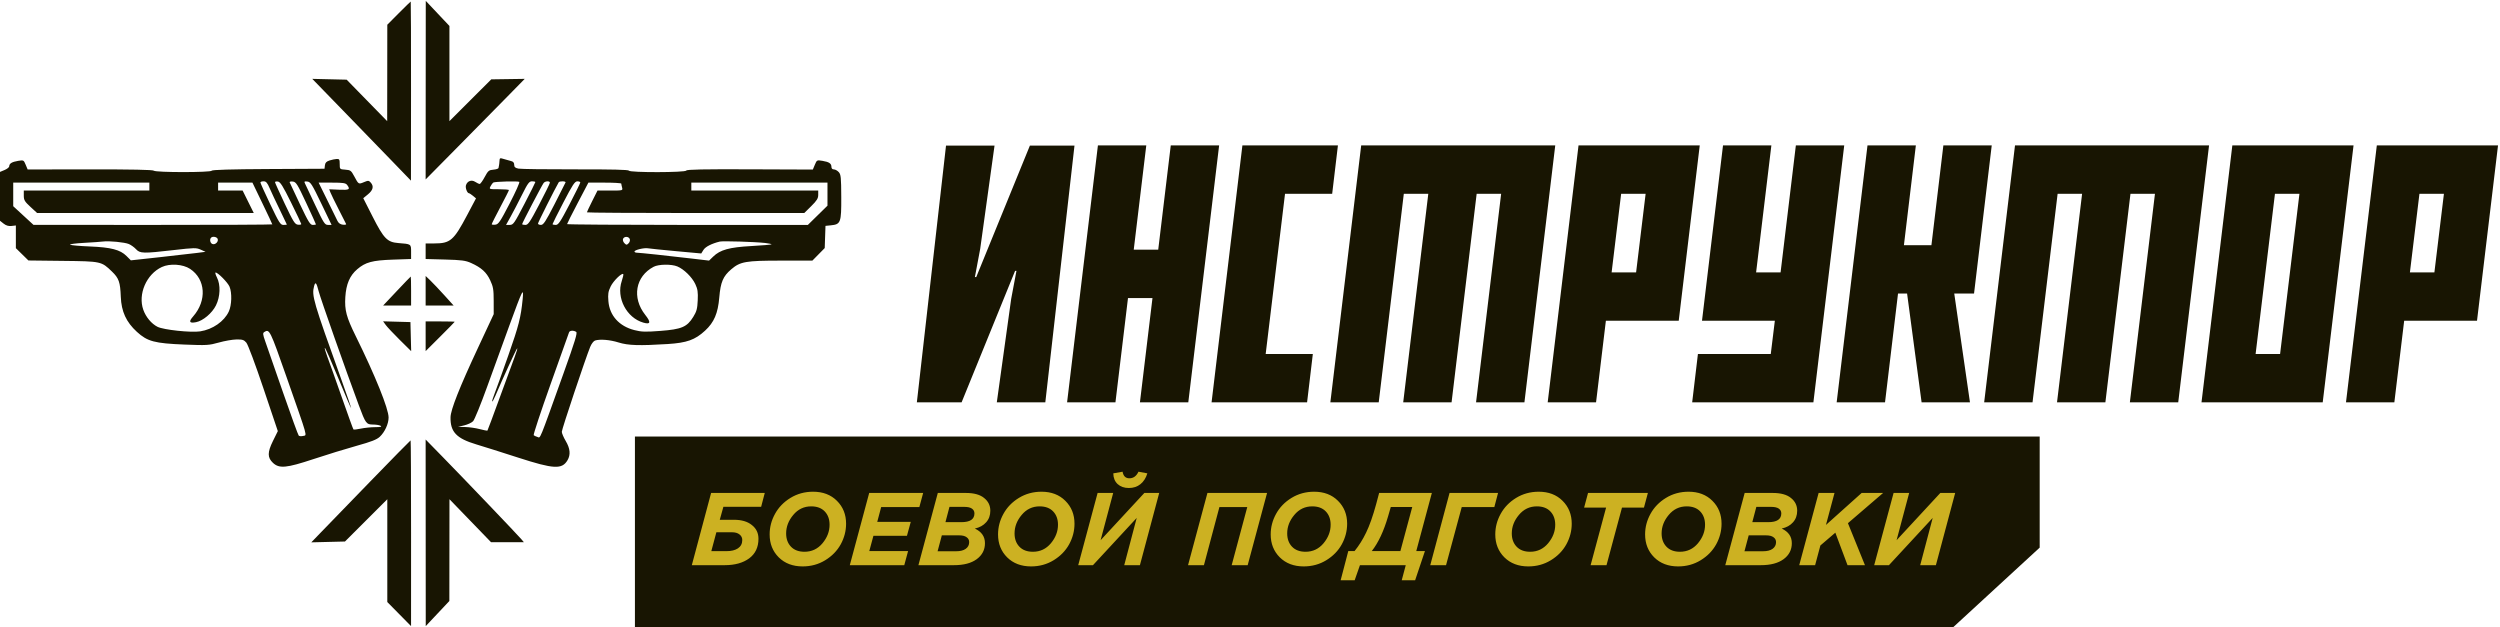 <svg width="315" height="79" viewBox="0 0 315 79" fill="none" xmlns="http://www.w3.org/2000/svg">
<path d="M80 55H257V69L246.132 79H80V55Z" fill="#181502"/>
<path d="M87.169 71.212L89.6 62.112H96.36L95.905 63.854H91.147L90.692 65.492H92.486C93.439 65.492 94.189 65.713 94.735 66.155C95.29 66.588 95.567 67.165 95.567 67.884C95.567 68.95 95.177 69.773 94.397 70.354C93.617 70.926 92.59 71.212 91.316 71.212H87.169ZM89.626 69.444H91.55C92.148 69.444 92.625 69.327 92.98 69.093C93.344 68.85 93.526 68.499 93.526 68.04C93.526 67.754 93.409 67.52 93.175 67.338C92.95 67.156 92.633 67.065 92.226 67.065H90.263L89.626 69.444ZM101.134 71.368C99.894 71.368 98.889 70.987 98.118 70.224C97.355 69.462 96.974 68.499 96.974 67.338C96.974 66.428 97.199 65.566 97.65 64.751C98.1 63.928 98.75 63.256 99.6 62.736C100.449 62.216 101.398 61.956 102.447 61.956C103.686 61.956 104.687 62.337 105.45 63.1C106.221 63.863 106.607 64.825 106.607 65.986C106.607 66.896 106.381 67.763 105.931 68.586C105.48 69.401 104.83 70.068 103.981 70.588C103.131 71.108 102.182 71.368 101.134 71.368ZM101.368 69.522C102.278 69.522 103.032 69.167 103.63 68.456C104.228 67.737 104.527 66.957 104.527 66.116C104.527 65.423 104.323 64.864 103.916 64.439C103.508 64.014 102.941 63.802 102.213 63.802C101.303 63.802 100.549 64.162 99.951 64.881C99.353 65.592 99.053 66.368 99.053 67.208C99.053 67.901 99.257 68.46 99.665 68.885C100.072 69.31 100.64 69.522 101.368 69.522ZM107.075 71.212L109.519 62.112H116.318L115.837 63.893H111.027L110.533 65.752H114.758L114.277 67.507H110.052L109.532 69.431H114.42L113.939 71.212H107.075ZM115.72 71.212L118.164 62.112H121.7C122.723 62.112 123.49 62.325 124.001 62.749C124.521 63.165 124.781 63.698 124.781 64.348C124.781 64.938 124.604 65.427 124.248 65.817C123.902 66.207 123.429 66.467 122.831 66.597C123.681 66.996 124.105 67.611 124.105 68.443C124.105 69.275 123.759 69.947 123.065 70.458C122.381 70.961 121.423 71.212 120.192 71.212H115.72ZM118.138 69.457H120.491C120.994 69.457 121.388 69.358 121.674 69.158C121.969 68.95 122.116 68.668 122.116 68.313C122.116 68.044 122.008 67.837 121.791 67.689C121.583 67.533 121.276 67.455 120.868 67.455H118.671L118.138 69.457ZM119.126 65.791H121.141C122.233 65.791 122.779 65.423 122.779 64.686C122.779 64.435 122.675 64.236 122.467 64.088C122.259 63.941 121.943 63.867 121.518 63.867H119.633L119.126 65.791ZM129.914 71.368C128.674 71.368 127.669 70.987 126.898 70.224C126.135 69.462 125.754 68.499 125.754 67.338C125.754 66.428 125.979 65.566 126.43 64.751C126.88 63.928 127.53 63.256 128.38 62.736C129.229 62.216 130.178 61.956 131.227 61.956C132.466 61.956 133.467 62.337 134.23 63.1C135.001 63.863 135.387 64.825 135.387 65.986C135.387 66.896 135.161 67.763 134.711 68.586C134.26 69.401 133.61 70.068 132.761 70.588C131.911 71.108 130.962 71.368 129.914 71.368ZM130.148 69.522C131.058 69.522 131.812 69.167 132.41 68.456C133.008 67.737 133.307 66.957 133.307 66.116C133.307 65.423 133.103 64.864 132.696 64.439C132.288 64.014 131.721 63.802 130.993 63.802C130.083 63.802 129.329 64.162 128.731 64.881C128.133 65.592 127.834 66.368 127.834 67.208C127.834 67.901 128.037 68.46 128.445 68.885C128.852 69.31 129.42 69.522 130.148 69.522ZM142.238 61.488C141.658 61.488 141.185 61.324 140.821 60.994C140.466 60.665 140.284 60.214 140.275 59.642L141.445 59.434C141.541 59.989 141.827 60.266 142.303 60.266C142.806 60.266 143.187 59.989 143.447 59.434L144.565 59.642C144.392 60.223 144.102 60.678 143.694 61.007C143.296 61.328 142.81 61.488 142.238 61.488ZM135.855 71.212L138.299 62.112H140.262L138.676 68.066L144.188 62.112H146.06L143.629 71.212H141.653L143.226 65.258L137.714 71.212H135.855ZM149.693 71.212L152.137 62.112H159.651L157.207 71.212H155.192L157.155 63.893H153.645L151.695 71.212H149.693ZM164.267 71.368C163.028 71.368 162.023 70.987 161.251 70.224C160.489 69.462 160.107 68.499 160.107 67.338C160.107 66.428 160.333 65.566 160.783 64.751C161.234 63.928 161.884 63.256 162.733 62.736C163.583 62.216 164.532 61.956 165.58 61.956C166.82 61.956 167.821 62.337 168.583 63.1C169.355 63.863 169.74 64.825 169.74 65.986C169.74 66.896 169.515 67.763 169.064 68.586C168.614 69.401 167.964 70.068 167.114 70.588C166.265 71.108 165.316 71.368 164.267 71.368ZM164.501 69.522C165.411 69.522 166.165 69.167 166.763 68.456C167.361 67.737 167.66 66.957 167.66 66.116C167.66 65.423 167.457 64.864 167.049 64.439C166.642 64.014 166.074 63.802 165.346 63.802C164.436 63.802 163.682 64.162 163.084 64.881C162.486 65.592 162.187 66.368 162.187 67.208C162.187 67.901 162.391 68.46 162.798 68.885C163.206 69.31 163.773 69.522 164.501 69.522ZM168.922 73.11L169.884 69.431H170.677C171.231 68.746 171.717 67.971 172.133 67.104C172.557 66.237 172.978 65.046 173.394 63.529L173.771 62.112H180.414L178.451 69.431H179.543L178.308 73.11H176.618L177.125 71.212H171.353L170.69 73.11H168.922ZM172.848 69.431H176.449L177.944 63.88H175.24L174.902 65.05C174.356 66.922 173.671 68.382 172.848 69.431ZM180.213 71.212L182.644 62.112H188.754L188.286 63.893H184.178L182.202 71.212H180.213ZM192.565 71.368C191.326 71.368 190.321 70.987 189.549 70.224C188.787 69.462 188.405 68.499 188.405 67.338C188.405 66.428 188.631 65.566 189.081 64.751C189.532 63.928 190.182 63.256 191.031 62.736C191.881 62.216 192.83 61.956 193.878 61.956C195.118 61.956 196.119 62.337 196.881 63.1C197.653 63.863 198.038 64.825 198.038 65.986C198.038 66.896 197.813 67.763 197.362 68.586C196.912 69.401 196.262 70.068 195.412 70.588C194.563 71.108 193.614 71.368 192.565 71.368ZM192.799 69.522C193.709 69.522 194.463 69.167 195.061 68.456C195.659 67.737 195.958 66.957 195.958 66.116C195.958 65.423 195.755 64.864 195.347 64.439C194.94 64.014 194.372 63.802 193.644 63.802C192.734 63.802 191.98 64.162 191.382 64.881C190.784 65.592 190.485 66.368 190.485 67.208C190.485 67.901 190.689 68.46 191.096 68.885C191.504 69.31 192.071 69.522 192.799 69.522ZM200.418 71.212L202.368 63.958H199.599L200.093 62.112H207.633L207.139 63.958H204.37L202.42 71.212H200.418ZM211.443 71.368C210.204 71.368 209.198 70.987 208.427 70.224C207.664 69.462 207.283 68.499 207.283 67.338C207.283 66.428 207.508 65.566 207.959 64.751C208.41 63.928 209.06 63.256 209.909 62.736C210.758 62.216 211.707 61.956 212.756 61.956C213.995 61.956 214.996 62.337 215.759 63.1C216.53 63.863 216.916 64.825 216.916 65.986C216.916 66.896 216.691 67.763 216.24 68.586C215.789 69.401 215.139 70.068 214.29 70.588C213.441 71.108 212.492 71.368 211.443 71.368ZM211.677 69.522C212.587 69.522 213.341 69.167 213.939 68.456C214.537 67.737 214.836 66.957 214.836 66.116C214.836 65.423 214.632 64.864 214.225 64.439C213.818 64.014 213.25 63.802 212.522 63.802C211.612 63.802 210.858 64.162 210.26 64.881C209.662 65.592 209.363 66.368 209.363 67.208C209.363 67.901 209.567 68.46 209.974 68.885C210.381 69.31 210.949 69.522 211.677 69.522ZM217.385 71.212L219.829 62.112H223.365C224.387 62.112 225.154 62.325 225.666 62.749C226.186 63.165 226.446 63.698 226.446 64.348C226.446 64.938 226.268 65.427 225.913 65.817C225.566 66.207 225.094 66.467 224.496 66.597C225.345 66.996 225.77 67.611 225.77 68.443C225.77 69.275 225.423 69.947 224.73 70.458C224.045 70.961 223.087 71.212 221.857 71.212H217.385ZM219.803 69.457H222.156C222.658 69.457 223.053 69.358 223.339 69.158C223.633 68.95 223.781 68.668 223.781 68.313C223.781 68.044 223.672 67.837 223.456 67.689C223.248 67.533 222.94 67.455 222.533 67.455H220.336L219.803 69.457ZM220.791 65.791H222.806C223.898 65.791 224.444 65.423 224.444 64.686C224.444 64.435 224.34 64.236 224.132 64.088C223.924 63.941 223.607 63.867 223.183 63.867H221.298L220.791 65.791ZM226.703 71.212L229.147 62.112H231.149L230.07 66.142L234.568 62.112H237.272L232.839 65.921L234.984 71.212H232.787L231.253 67.117L229.368 68.729L228.705 71.212H226.703ZM236.148 71.212L238.592 62.112H240.555L238.969 68.066L244.481 62.112H246.353L243.922 71.212H241.946L243.519 65.258L238.007 71.212H236.148Z" fill="#CCB122"/>
<path d="M125.598 50.696L127.407 37.67L128.073 34.129H127.902L121.161 50.696H115.524L119.199 18.342H125.312L123.503 31.367L122.836 34.909H123.008L129.768 18.342H135.386L131.71 50.696H125.598ZM142.127 37.556L140.546 50.696H134.453L138.337 18.323H144.431L142.851 31.462H145.936L147.516 18.323H153.61L149.725 50.696H143.631L145.212 37.556H142.127ZM159.475 44.602H165.417L164.693 50.696H152.658L156.542 18.323H168.578L167.854 24.417H161.913L159.475 44.602ZM186.059 24.417L182.898 50.696H176.804L179.965 24.417H176.88L173.719 50.696H167.625L171.51 18.323H195.961L192.077 50.696H185.983L189.144 24.417H186.059ZM198.894 18.323H214.167L211.52 40.413H202.341L201.103 50.696H195.009L198.894 18.323ZM204.264 24.417L203.064 34.319H206.149L207.349 24.417H204.264ZM213.214 50.696L213.938 44.602H223.117L223.631 40.413H214.452L217.099 18.323H223.193L221.27 34.319H224.354L226.278 18.323H232.372L228.487 50.696H213.214ZM240.293 36.985H239.151L237.513 50.696H231.419L235.304 18.323H241.398L239.894 30.891H243.359L244.864 18.323H250.958L248.729 36.985H246.235L248.215 50.696H242.122L240.293 36.985ZM268.439 24.417L265.278 50.696H259.184L262.345 24.417H259.26L256.099 50.696H250.005L253.89 18.323H278.341L274.457 50.696H268.363L271.524 24.417H268.439ZM287.292 44.602L289.729 24.417H286.644L284.207 44.602H287.292ZM292.662 50.696H277.389L281.274 18.323H296.546L292.662 50.696ZM299.479 18.323H314.751L312.104 40.413H302.926L301.688 50.696H295.594L299.479 18.323ZM304.849 24.417L303.649 34.319H306.734L307.934 24.417H304.849Z" fill="#181502"/>
<path fill-rule="evenodd" clip-rule="evenodd" d="M50.254 1.654L48.8 3.115L48.793 9.191L48.785 15.267L46.232 12.653L43.679 10.039L41.513 9.988L39.346 9.937L43.199 13.902C45.317 16.083 48.115 18.969 49.416 20.314L51.781 22.762L51.789 11.478C51.794 5.271 51.777 0.194 51.753 0.194C51.728 0.194 51.053 0.851 50.254 1.654ZM53.638 11.36L53.63 22.61L57.751 18.439C60.017 16.145 62.827 13.293 63.994 12.102L66.117 9.937L64.008 9.968L61.899 9.999L59.263 12.631L56.628 15.263V9.266V3.27L55.137 1.69L53.647 0.11L53.638 11.36ZM62.936 20.275C62.924 20.497 62.896 20.755 62.873 20.846C62.851 20.938 62.822 21.083 62.811 21.169C62.8 21.255 62.509 21.349 62.166 21.378C61.601 21.424 61.496 21.513 61.072 22.303C60.815 22.784 60.531 23.178 60.442 23.178C60.353 23.178 60.1 23.06 59.881 22.916C59.414 22.61 58.882 22.802 58.712 23.338C58.609 23.662 58.862 24.339 59.09 24.349C59.156 24.352 59.382 24.499 59.593 24.674L59.976 24.994L58.864 27.095C57.166 30.305 56.74 30.673 54.718 30.673H53.63V31.654V32.635L56.086 32.702C58.183 32.759 58.664 32.824 59.367 33.142C60.657 33.725 61.293 34.302 61.767 35.318C62.145 36.128 62.203 36.473 62.205 37.918L62.207 39.583L60.246 43.784C57.891 48.826 56.786 51.619 56.767 52.575C56.73 54.417 57.517 55.247 60.001 55.99C60.94 56.27 63.32 57.022 65.29 57.66C69.776 59.112 70.811 59.167 71.507 57.989C71.916 57.296 71.844 56.516 71.284 55.572C71.013 55.114 70.789 54.589 70.787 54.404C70.785 54.089 73.743 45.243 74.362 43.712C74.52 43.322 74.794 42.963 74.979 42.905C75.602 42.707 76.862 42.812 77.946 43.153C79.145 43.529 80.561 43.574 84.12 43.349C86.546 43.196 87.575 42.828 88.84 41.662C89.975 40.616 90.46 39.482 90.629 37.483C90.793 35.546 91.103 34.816 92.132 33.935C93.274 32.957 93.957 32.838 98.427 32.838H102.359L103.137 32.047L103.915 31.256L103.963 29.857L104.012 28.459L104.678 28.392C105.934 28.267 106.012 28.058 105.999 24.843C105.989 22.349 105.952 21.982 105.682 21.684C105.513 21.498 105.238 21.346 105.069 21.346C104.879 21.346 104.761 21.226 104.761 21.033C104.761 20.604 104.469 20.405 103.635 20.267C102.937 20.152 102.921 20.16 102.671 20.758L102.417 21.365L94.478 21.334C88.687 21.31 86.522 21.353 86.476 21.49C86.391 21.746 79.333 21.758 79.248 21.503C79.208 21.382 77.082 21.331 72.529 21.34C68.866 21.348 65.626 21.305 65.329 21.246C64.911 21.162 64.789 21.052 64.789 20.762C64.789 20.508 64.666 20.357 64.414 20.299C64.208 20.251 63.796 20.135 63.498 20.041C62.991 19.881 62.955 19.896 62.936 20.275ZM41.522 20.218C41.127 20.346 40.977 20.502 40.939 20.826L40.889 21.262L33.812 21.299C29.137 21.323 26.715 21.394 26.678 21.507C26.599 21.742 19.616 21.741 19.38 21.506C19.266 21.391 16.567 21.336 11.345 21.343L3.483 21.352L3.233 20.753C2.988 20.166 2.967 20.156 2.282 20.269C1.507 20.396 1.166 20.604 1.166 20.948C1.166 21.073 0.904 21.284 0.583 21.418L0 21.662V24.739V27.817L0.456 28.176C0.771 28.424 1.08 28.515 1.456 28.471L1.999 28.408V29.838V31.268L2.79 32.044L3.581 32.82L7.911 32.871C12.769 32.927 12.773 32.928 14.113 34.221C14.978 35.055 15.15 35.547 15.22 37.39C15.291 39.254 15.9 40.58 17.251 41.815C18.574 43.024 19.477 43.265 23.241 43.415C26.051 43.528 26.327 43.511 27.57 43.161C28.299 42.955 29.299 42.78 29.79 42.772C30.547 42.76 30.738 42.822 31.039 43.175C31.242 43.413 32.169 45.89 33.2 48.956L35.006 54.321L34.389 55.569C33.687 56.99 33.688 57.658 34.39 58.318C35.184 59.063 36.072 58.981 39.497 57.846C41.178 57.288 43.635 56.532 44.955 56.166C46.785 55.657 47.473 55.389 47.849 55.036C48.484 54.44 48.958 53.409 48.963 52.615C48.969 51.516 47.288 47.348 44.818 42.342C43.641 39.955 43.408 39.078 43.511 37.427C43.613 35.796 44.069 34.729 45.009 33.925C46.048 33.035 46.91 32.803 49.508 32.713L51.798 32.634V31.74C51.798 30.736 51.819 30.751 50.181 30.624C48.8 30.517 48.35 30.055 46.964 27.323L45.771 24.973L46.37 24.48C47.017 23.946 47.126 23.462 46.705 22.997C46.465 22.732 46.389 22.728 45.854 22.952C45.174 23.236 45.185 23.242 44.633 22.212C44.246 21.489 44.16 21.425 43.509 21.378C42.808 21.327 42.804 21.323 42.804 20.67C42.804 20.095 42.757 20.016 42.429 20.03C42.223 20.04 41.815 20.124 41.522 20.218ZM33.978 23.719C34.185 24.2 34.756 25.414 35.248 26.417C35.74 27.42 36.142 28.263 36.142 28.291C36.142 28.318 35.951 28.341 35.718 28.341C35.335 28.341 35.175 28.09 34.053 25.739C33.37 24.307 32.811 23.071 32.811 22.991C32.811 22.91 32.989 22.845 33.207 22.845C33.526 22.845 33.676 23.015 33.978 23.719ZM36.67 25.51C37.373 26.93 37.954 28.152 37.961 28.227C37.968 28.302 37.778 28.339 37.539 28.31C37.155 28.264 36.961 27.956 35.881 25.676C35.209 24.256 34.655 23.033 34.651 22.958C34.646 22.883 34.811 22.846 35.018 22.875C35.319 22.918 35.643 23.434 36.67 25.51ZM38.577 25.561C39.253 27.009 39.806 28.226 39.806 28.267C39.806 28.308 39.632 28.341 39.42 28.341C39.085 28.341 38.868 27.993 37.796 25.736C37.115 24.304 36.531 23.062 36.498 22.976C36.466 22.89 36.643 22.844 36.893 22.874C37.304 22.923 37.466 23.182 38.577 25.561ZM40.478 25.634L41.78 28.341L41.334 28.338C40.924 28.335 40.796 28.138 39.733 25.881C39.097 24.532 38.511 23.291 38.43 23.124C38.303 22.864 38.346 22.828 38.73 22.874C39.13 22.922 39.315 23.214 40.478 25.634ZM65.433 22.914C65.514 22.965 64.969 24.188 64.22 25.632C63.016 27.956 62.807 28.264 62.408 28.31C62.16 28.339 61.957 28.313 61.957 28.251C61.957 28.19 62.445 27.221 63.04 26.099C63.635 24.976 64.123 24.01 64.123 23.951C64.123 23.892 63.558 23.844 62.868 23.844C61.619 23.844 61.614 23.842 61.81 23.469C61.918 23.263 62.071 23.053 62.149 23.002C62.34 22.876 65.246 22.799 65.433 22.914ZM67.454 22.945C67.454 23 66.835 24.235 66.08 25.69C64.798 28.157 64.674 28.335 64.233 28.338L63.761 28.341L64.339 27.3C64.657 26.728 65.302 25.491 65.771 24.552C66.51 23.072 66.679 22.845 67.039 22.845C67.267 22.845 67.454 22.89 67.454 22.945ZM69.286 23.018C69.286 23.114 68.68 24.351 67.939 25.767C66.768 28.005 66.54 28.341 66.19 28.341C65.969 28.341 65.788 28.295 65.788 28.24C65.788 28.108 68.288 23.326 68.499 23.053C68.694 22.801 69.286 22.775 69.286 23.018ZM71.257 22.99C71.226 23.07 70.602 24.305 69.869 25.735C68.749 27.921 68.476 28.336 68.162 28.338C67.955 28.34 67.787 28.262 67.787 28.166C67.787 28.034 69.94 23.749 70.398 22.97C70.501 22.794 71.324 22.813 71.257 22.99ZM73.116 22.992C73.116 23.073 72.507 24.309 71.763 25.74C70.594 27.985 70.355 28.341 70.014 28.341C69.796 28.341 69.619 28.296 69.619 28.241C69.619 28.186 70.237 26.951 70.993 25.496C72.145 23.277 72.427 22.85 72.742 22.848C72.948 22.846 73.116 22.911 73.116 22.992ZM18.82 23.511V24.011H10.909H2.998V24.652C2.998 25.209 3.108 25.395 3.839 26.068L4.679 26.842H18.327H31.976L31.273 25.426L30.571 24.011H29.026H27.481V23.511V23.011H29.644H31.807L33.058 25.605C33.747 27.031 34.31 28.231 34.31 28.271C34.31 28.311 27.539 28.342 19.264 28.339L4.219 28.334L2.942 27.158L1.666 25.982V24.497V23.011H10.243H18.82V23.511ZM43.738 23.303C44.169 23.871 44.017 23.961 42.725 23.903L41.481 23.848L41.631 24.241C41.713 24.457 42.178 25.412 42.665 26.363C43.152 27.313 43.578 28.153 43.611 28.229C43.645 28.305 43.459 28.342 43.198 28.312C42.888 28.277 42.654 28.113 42.524 27.841C42.415 27.612 41.835 26.432 41.236 25.218L40.148 23.011H41.832C43.241 23.011 43.553 23.059 43.738 23.303ZM78.282 23.136C78.283 23.205 78.329 23.43 78.385 23.636C78.484 24.006 78.463 24.011 76.885 24.011H75.285L74.617 25.339C74.25 26.07 73.949 26.707 73.949 26.755C73.949 26.803 80.111 26.842 87.643 26.842H101.337L102.216 25.973C102.923 25.275 103.096 24.997 103.096 24.558V24.011H95.101H87.107V23.511V23.011H95.684H104.262V24.463V25.915L103.025 27.128L101.788 28.341H86.619C78.277 28.341 71.451 28.294 71.451 28.237C71.451 28.18 72.055 26.98 72.794 25.572L74.138 23.011H76.209C77.348 23.011 78.281 23.068 78.282 23.136ZM27.426 30.103C27.56 30.451 27.115 30.88 26.761 30.744C26.483 30.637 26.382 30.162 26.593 29.951C26.8 29.743 27.325 29.839 27.426 30.103ZM79.35 30.119C79.411 30.277 79.347 30.51 79.202 30.655C78.971 30.885 78.918 30.883 78.673 30.638C78.523 30.488 78.446 30.247 78.501 30.103C78.635 29.755 79.215 29.766 79.35 30.119ZM16.236 30.748C16.512 30.866 16.92 31.16 17.142 31.401C17.643 31.944 18.035 31.953 21.882 31.51C24.502 31.208 24.735 31.205 25.296 31.458L25.899 31.729L24.816 31.87C24.221 31.947 22.104 32.189 20.111 32.408L16.488 32.804L15.938 32.255C15.149 31.465 13.986 31.162 11.325 31.055C10.089 31.005 8.97 30.907 8.839 30.837C8.708 30.767 9.495 30.66 10.588 30.6C11.681 30.54 12.762 30.464 12.991 30.431C13.711 30.329 15.711 30.525 16.236 30.748ZM96.4 30.614C96.885 30.669 97.248 30.747 97.206 30.788C97.165 30.83 96.018 30.927 94.659 31.003C91.885 31.159 90.746 31.474 89.861 32.332L89.341 32.836L87.183 32.581C84.195 32.227 80.586 31.843 80.237 31.84C80.076 31.839 79.945 31.773 79.945 31.692C79.945 31.491 81.166 31.198 81.64 31.285C81.853 31.325 83.451 31.487 85.191 31.647L88.356 31.937L88.633 31.491C88.881 31.091 89.666 30.69 90.688 30.439C91.073 30.345 95.098 30.468 96.4 30.614ZM23.951 33.879C25.915 35.179 26.088 37.874 24.335 39.87C23.744 40.543 23.855 40.761 24.702 40.595C25.579 40.423 26.722 39.46 27.209 38.482C27.758 37.38 27.811 35.892 27.332 34.955C27.159 34.615 27.084 34.337 27.166 34.337C27.461 34.337 28.703 35.599 28.922 36.122C29.245 36.892 29.199 38.456 28.83 39.25C28.25 40.5 26.797 41.509 25.226 41.752C24.067 41.931 20.593 41.56 19.843 41.177C19.08 40.788 18.385 39.956 18.059 39.042C17.356 37.073 18.444 34.554 20.389 33.645C21.4 33.172 23.046 33.28 23.951 33.879ZM85.345 33.571C86.182 33.921 87.195 34.915 87.607 35.79C87.906 36.427 87.961 36.796 87.914 37.839C87.866 38.905 87.775 39.242 87.35 39.929C86.564 41.201 85.892 41.488 83.219 41.693C81.317 41.839 80.839 41.824 79.928 41.592C78.01 41.102 76.803 39.758 76.658 37.952C76.585 37.049 76.634 36.732 76.942 36.095C77.282 35.393 78.347 34.349 78.533 34.535C78.576 34.578 78.49 34.971 78.341 35.408C77.626 37.505 78.944 40.044 81.061 40.651C81.974 40.913 82.047 40.62 81.303 39.679C79.591 37.513 80.059 34.825 82.36 33.614C82.987 33.284 84.602 33.261 85.345 33.571ZM49.993 36.675L48.271 38.501H50.034H51.798V36.669C51.798 35.661 51.779 34.839 51.756 34.843C51.733 34.846 50.94 35.671 49.993 36.675ZM53.63 36.636V38.501H55.396H57.163L55.994 37.21C55.351 36.5 54.556 35.661 54.228 35.345L53.63 34.771V36.636ZM40.155 36.711C40.39 37.628 43.511 46.489 45.215 51.075C46.068 53.37 46.157 53.49 47.013 53.493C47.4 53.494 47.83 53.568 47.967 53.657C48.145 53.772 47.942 53.819 47.267 53.821C46.745 53.822 45.934 53.906 45.465 54.006C44.997 54.107 44.577 54.153 44.533 54.109C44.489 54.065 43.828 52.24 43.064 50.054C42.3 47.868 41.483 45.573 41.248 44.955C41.013 44.336 40.873 43.833 40.938 43.835C41.002 43.837 41.763 45.559 42.629 47.661C43.494 49.762 44.222 51.461 44.247 51.437C44.272 51.412 43.728 49.821 43.039 47.902C39.447 37.903 39.255 37.247 39.578 36.044C39.738 35.446 39.871 35.6 40.155 36.711ZM65.853 37.71C65.625 40.01 65.365 41.032 64.06 44.746C63.288 46.945 62.496 49.147 62.3 49.64C61.857 50.758 61.954 50.953 62.416 49.872C63.432 47.496 65.01 44.058 65.15 43.914C65.24 43.822 65.113 44.272 64.87 44.913C64.626 45.554 63.763 47.905 62.951 50.137C62.139 52.37 61.448 54.222 61.417 54.253C61.385 54.285 60.95 54.202 60.451 54.069C59.951 53.936 59.13 53.818 58.626 53.806L57.71 53.784L58.497 53.596C58.93 53.492 59.43 53.257 59.609 53.074C59.787 52.891 60.582 50.942 61.375 48.744C62.168 46.545 63.42 43.097 64.156 41.082C65.868 36.397 66.01 36.114 65.853 37.71ZM48.606 40.951C48.791 41.206 49.587 42.052 50.375 42.831L51.808 44.247L51.761 42.415L51.715 40.583L49.992 40.535L48.269 40.487L48.606 40.951ZM53.63 42.37V44.241L55.462 42.415C56.469 41.41 57.294 40.568 57.294 40.544C57.294 40.519 56.469 40.499 55.462 40.499H53.63V42.37ZM36.115 47.537C38.876 55.425 38.7 54.801 38.195 54.928C37.969 54.985 37.718 54.966 37.639 54.886C37.56 54.805 36.664 52.341 35.647 49.41C34.63 46.478 33.632 43.609 33.429 43.033C33.107 42.119 33.092 41.967 33.31 41.828C33.951 41.423 34.031 41.584 36.115 47.537ZM72.596 41.816C72.781 41.932 72.464 42.969 70.983 47.101C67.846 55.849 68.121 55.178 67.722 55.058C67.528 54.999 67.314 54.9 67.245 54.837C67.177 54.775 68.135 51.879 69.374 48.402C70.614 44.926 71.661 41.988 71.701 41.873C71.784 41.634 72.261 41.603 72.596 41.816ZM53.637 67.134L53.644 78.89L55.132 77.307L56.619 75.725L56.626 69.313L56.633 62.901L59.254 65.611L61.874 68.321L63.94 68.317L66.006 68.314L65.689 67.94C65.218 67.386 58.392 60.245 55.843 57.641L53.63 55.379L53.637 67.134ZM46.626 60.694C43.848 63.556 41.046 66.447 40.399 67.117L39.223 68.336L41.345 68.283L43.467 68.23L46.133 65.567L48.8 62.904V69.38V75.856L50.296 77.373L51.793 78.89L51.795 67.189C51.797 60.754 51.771 55.489 51.737 55.489C51.704 55.489 49.404 57.831 46.626 60.694Z" fill="#181502"/>
</svg>
